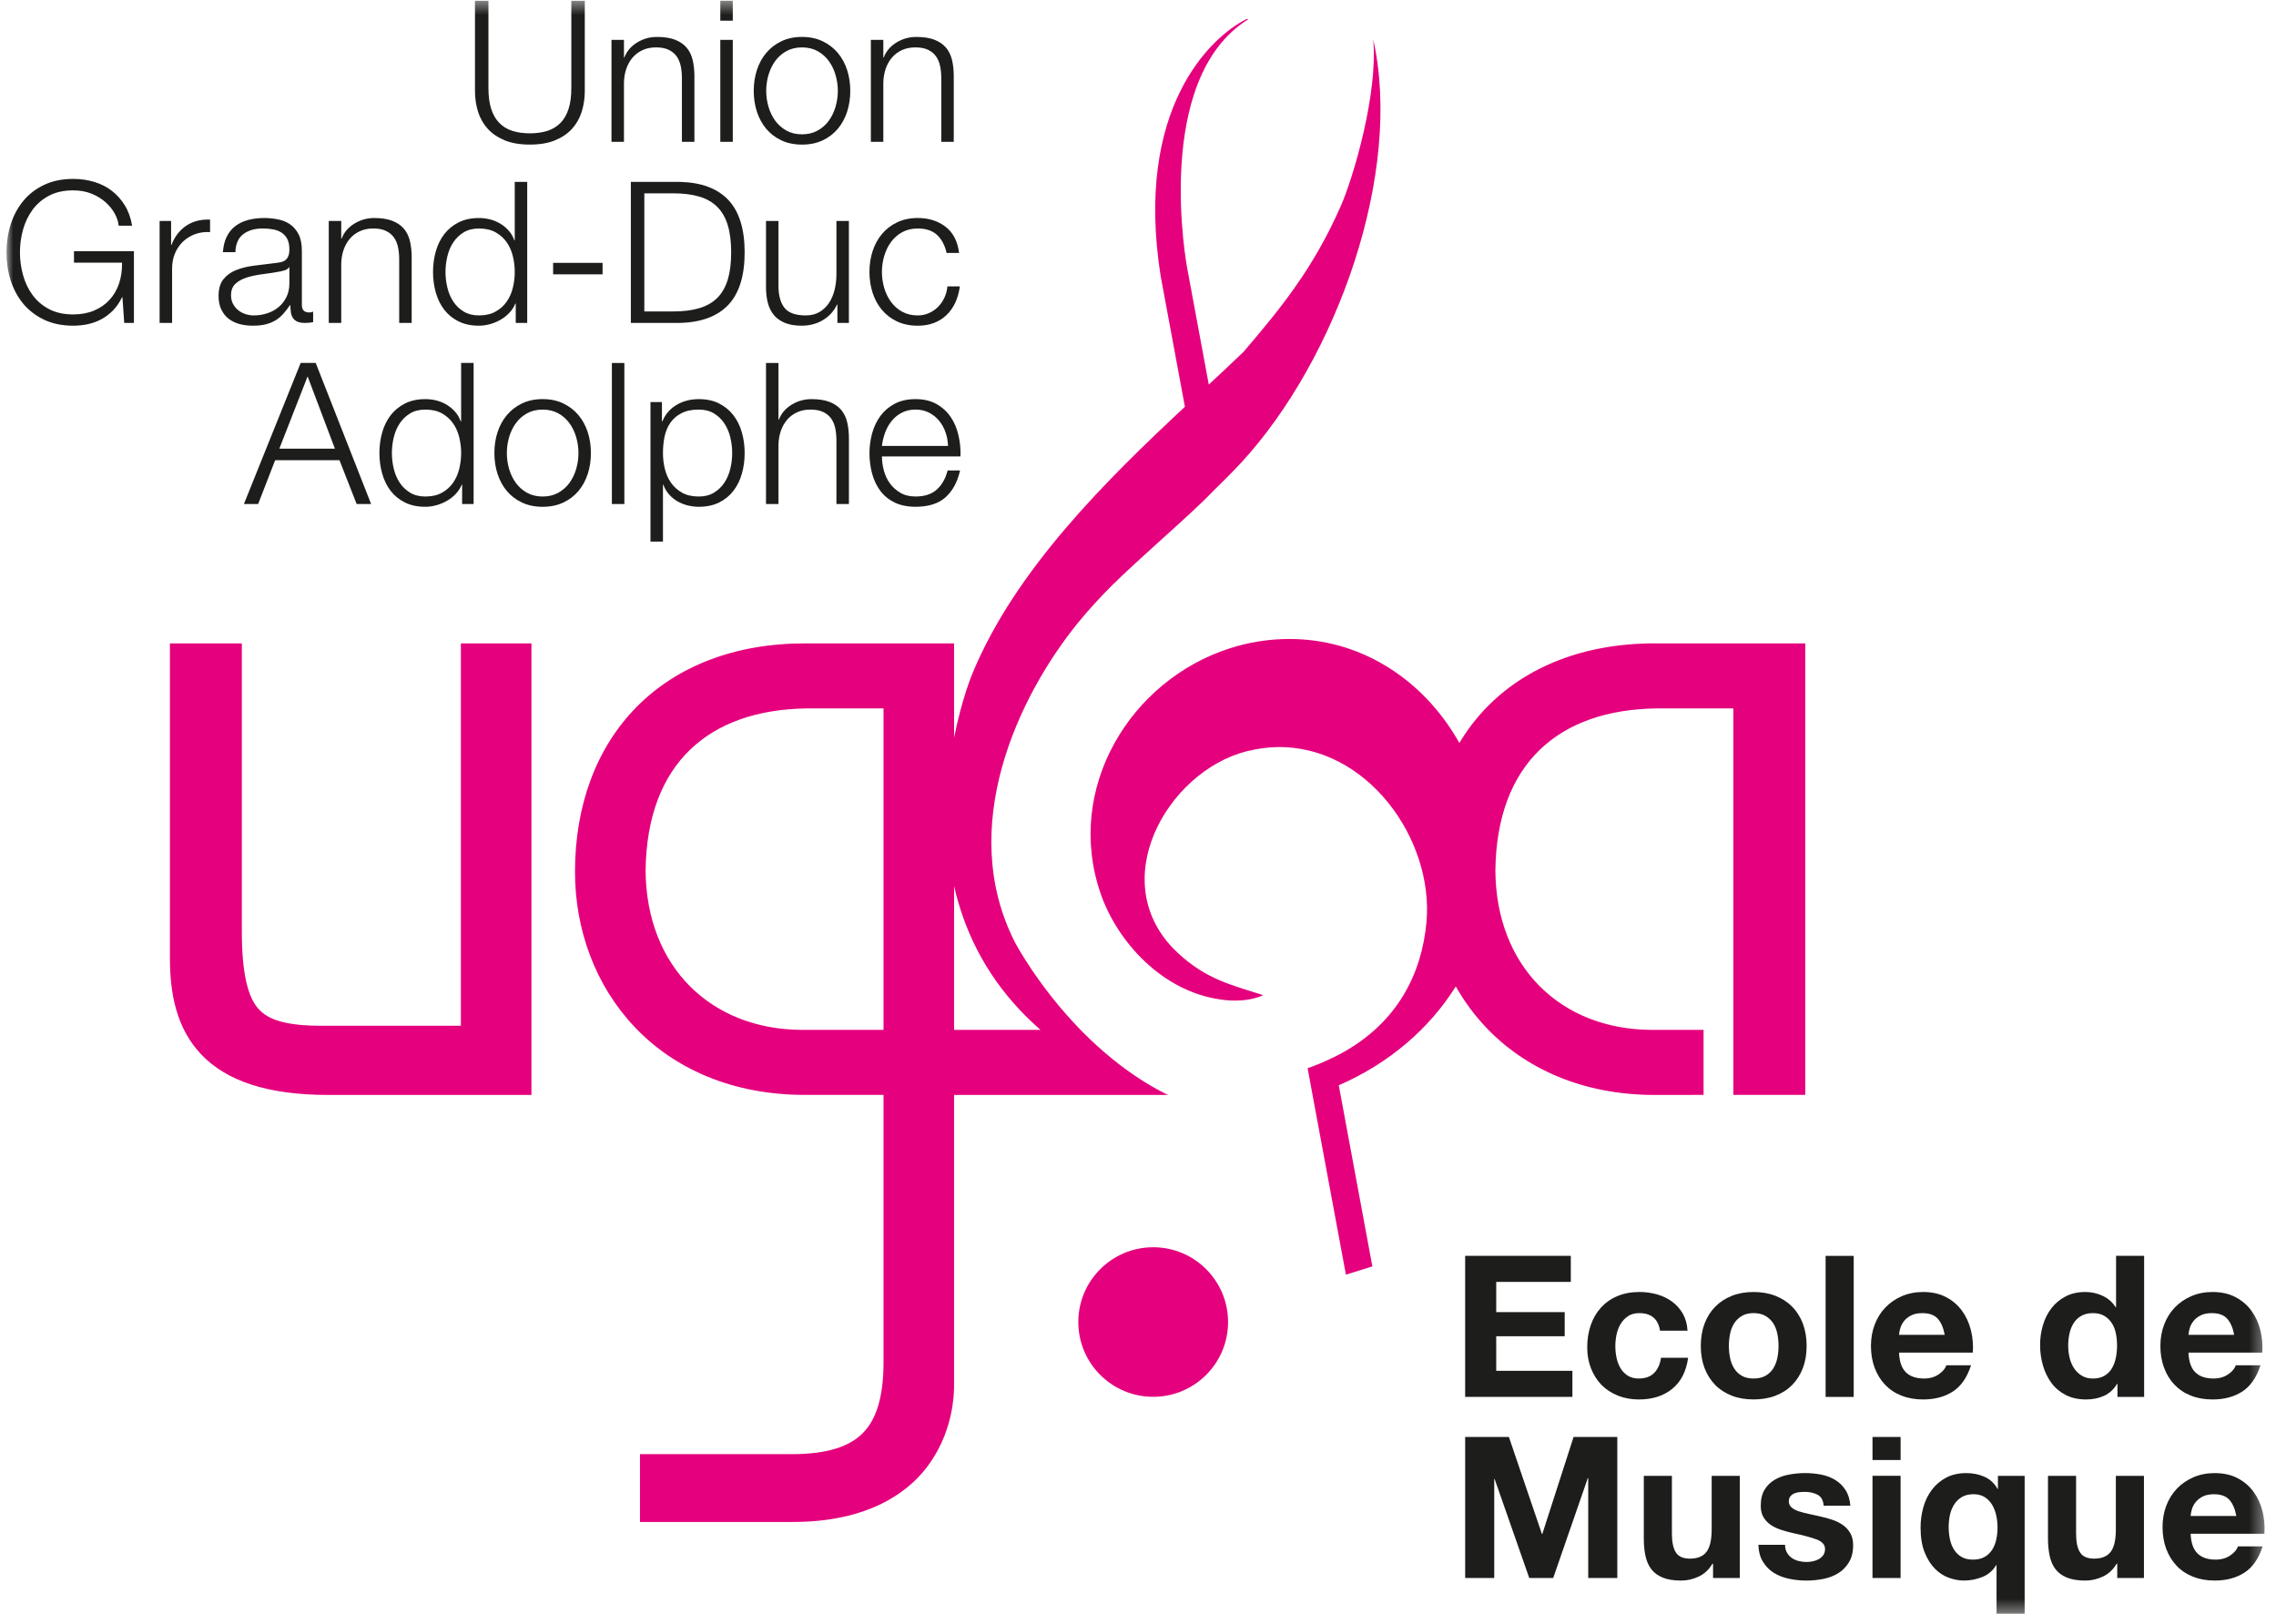 <?xml version="1.0" encoding="UTF-8"?>
<svg xmlns="http://www.w3.org/2000/svg" xmlns:xlink="http://www.w3.org/1999/xlink" width="171" height="122" viewBox="0 0 171 122">
  <title>{{ 'ugda_musicschool'|t }}</title>
  <defs>
    <polygon id="brand__ugda__musicschool" points="0 122.632 169.655 122.632 169.655 1.432 0 1.432"></polygon>
  </defs>
  <g fill="none" fill-rule="evenodd" transform="translate(.488 -1.516)">
    <polygon fill="#1D1D1B" points="117.529 95.878 117.529 97.837 111.926 97.837 111.926 100.108 117.07 100.108 117.07 101.92 111.926 101.92 111.926 104.517 117.649 104.517 117.649 106.476 109.592 106.476 109.592 95.878"></polygon>
    <g transform="translate(0 .14)">
      <path fill="#1D1D1B" d="M122.673 100.043C122.336 100.043 122.052 100.12 121.826 100.273 121.597 100.425 121.412 100.623 121.267 100.866 121.124 101.109 121.023 101.377 120.963 101.667 120.903 101.961 120.875 102.249 120.875 102.537 120.875 102.814 120.903 103.095 120.963 103.384 121.023 103.67 121.119 103.93 121.253 104.161 121.387 104.395 121.568 104.585 121.796 104.733 122.024 104.881 122.301 104.956 122.627 104.956 123.132 104.956 123.523 104.815 123.794 104.534 124.068 104.252 124.238 103.873 124.307 103.398L126.344 103.398C126.205 104.416 125.809 105.194 125.154 105.728 124.5 106.263 123.663 106.53 122.643 106.53 122.068 106.53 121.541 106.433 121.061 106.239 120.579 106.046 120.17 105.777 119.833 105.433 119.496 105.085 119.234 104.67 119.046 104.192 118.857 103.713 118.762 103.186 118.762 102.612 118.762 102.018 118.85 101.465 119.024 100.957 119.197 100.447 119.452 100.007 119.789 99.635 120.126 99.264 120.536 98.973 121.023 98.767 121.508 98.559 122.063 98.454 122.688 98.454 123.142 98.454 123.581 98.514 124.003 98.633 124.423 98.751 124.8 98.932 125.132 99.174 125.466 99.418 125.735 99.719 125.943 100.08 126.15 100.443 126.27 100.869 126.298 101.364L124.234 101.364C124.094 100.482 123.573 100.043 122.673 100.043zM129.495 103.404C129.555 103.698 129.657 103.961 129.8 104.192 129.944 104.423 130.136 104.612 130.372 104.748 130.61 104.887 130.907 104.956 131.264 104.956 131.62 104.956 131.921 104.887 132.163 104.748 132.406 104.612 132.599 104.423 132.744 104.192 132.886 103.961 132.988 103.698 133.048 103.404 133.108 103.113 133.136 102.813 133.136 102.508 133.136 102.2 133.108 101.898 133.048 101.602 132.988 101.304 132.886 101.041 132.744 100.815 132.599 100.587 132.406 100.403 132.163 100.258 131.921 100.114 131.62 100.041 131.264 100.041 130.907 100.041 130.61 100.114 130.372 100.258 130.136 100.403 129.944 100.587 129.8 100.815 129.657 101.041 129.555 101.304 129.495 101.602 129.435 101.898 129.405 102.2 129.405 102.508 129.405 102.813 129.435 103.113 129.495 103.404M127.577 100.835C127.766 100.338 128.034 99.911 128.38 99.56 128.727 99.208 129.144 98.936 129.629 98.743 130.114 98.551 130.66 98.455 131.264 98.455 131.869 98.455 132.415 98.551 132.906 98.743 133.398 98.936 133.815 99.208 134.163 99.56 134.509 99.911 134.777 100.338 134.966 100.835 135.153 101.338 135.247 101.892 135.247 102.508 135.247 103.12 135.153 103.676 134.966 104.17 134.777 104.665 134.509 105.086 134.163 105.439 133.815 105.791 133.398 106.06 132.906 106.248 132.415 106.437 131.869 106.528 131.264 106.528 130.66 106.528 130.114 106.437 129.629 106.248 129.144 106.06 128.727 105.791 128.38 105.439 128.034 105.086 127.766 104.665 127.577 104.17 127.389 103.676 127.296 103.12 127.296 102.508 127.296 101.892 127.389 101.338 127.577 100.835"></path>
      <mask id="logo-ugda-b" fill="#fff">
        <use xlink:href="#brand__ugda__musicschool"></use>
      </mask>
      <polygon fill="#1D1D1B" points="136.674 106.339 138.785 106.339 138.785 95.741 136.674 95.741" mask="url(#logo-ugda-b)"></polygon>
      <path fill="#1D1D1B" d="M145.096 100.458C144.842 100.181 144.458 100.043 143.943 100.043 143.606 100.043 143.326 100.099 143.103 100.214 142.881 100.327 142.703 100.467 142.569 100.636 142.434 100.807 142.341 100.983 142.286 101.172 142.232 101.359 142.199 101.529 142.19 101.675L145.623 101.675C145.524 101.142 145.348 100.736 145.096 100.458M142.711 104.495C143.027 104.805 143.482 104.956 144.077 104.956 144.504 104.956 144.871 104.849 145.178 104.637 145.483 104.425 145.672 104.198 145.741 103.962L147.6 103.962C147.303 104.881 146.846 105.539 146.232 105.935 145.618 106.332 144.874 106.53 144.003 106.53 143.397 106.53 142.852 106.434 142.367 106.24 141.881 106.049 141.472 105.772 141.135 105.415 140.796 105.061 140.537 104.635 140.354 104.142 140.17 103.645 140.08 103.102 140.08 102.508 140.08 101.933 140.173 101.4 140.362 100.903 140.549 100.411 140.817 99.98 141.163 99.62 141.511 99.258 141.924 98.975 142.405 98.768 142.885 98.559 143.418 98.455 144.003 98.455 144.656 98.455 145.226 98.582 145.711 98.834 146.198 99.084 146.596 99.427 146.909 99.849 147.221 100.276 147.446 100.76 147.585 101.304 147.723 101.851 147.774 102.418 147.734 103.011L142.19 103.011C142.219 103.697 142.393 104.189 142.711 104.495M158.48 101.565C158.42 101.271 158.32 101.015 158.175 100.793 158.032 100.57 157.846 100.389 157.617 100.251 157.391 100.114 157.103 100.043 156.756 100.043 156.408 100.043 156.117 100.114 155.879 100.251 155.64 100.389 155.45 100.573 155.306 100.799 155.163 101.027 155.059 101.288 154.995 101.581 154.93 101.87 154.899 102.177 154.899 102.493 154.899 102.79 154.933 103.087 155.003 103.382 155.07 103.68 155.184 103.945 155.336 104.178 155.489 104.409 155.683 104.598 155.917 104.741 156.149 104.885 156.429 104.958 156.756 104.958 157.103 104.958 157.394 104.887 157.625 104.747 157.858 104.61 158.044 104.423 158.183 104.192 158.321 103.958 158.42 103.694 158.48 103.398 158.54 103.101 158.57 102.794 158.57 102.478 158.57 102.161 158.54 101.857 158.48 101.565zM158.57 105.359C158.321 105.774 157.997 106.072 157.595 106.255 157.196 106.439 156.741 106.53 156.235 106.53 155.661 106.53 155.155 106.418 154.719 106.197 154.283 105.973 153.924 105.672 153.642 105.291 153.359 104.909 153.146 104.472 153.003 103.977 152.858 103.483 152.788 102.967 152.788 102.433 152.788 101.919 152.858 101.422 153.003 100.942 153.146 100.461 153.359 100.038 153.642 99.672 153.924 99.306 154.278 99.012 154.705 98.787 155.13 98.567 155.626 98.454 156.191 98.454 156.646 98.454 157.081 98.551 157.492 98.744 157.902 98.938 158.227 99.222 158.464 99.598L158.496 99.598 158.496 95.738 160.605 95.738 160.605 106.337 158.6 106.337 158.6 105.359 158.57 105.359zM166.841 100.458C166.588 100.181 166.204 100.043 165.689 100.043 165.352 100.043 165.072 100.099 164.848 100.214 164.626 100.327 164.448 100.467 164.315 100.636 164.179 100.807 164.086 100.983 164.031 101.172 163.978 101.359 163.945 101.529 163.935 101.675L167.369 101.675C167.27 101.142 167.093 100.736 166.841 100.458M164.456 104.495C164.773 104.805 165.228 104.956 165.823 104.956 166.249 104.956 166.616 104.849 166.923 104.637 167.229 104.425 167.418 104.198 167.487 103.962L169.346 103.962C169.049 104.881 168.592 105.539 167.978 105.935 167.364 106.332 166.619 106.53 165.749 106.53 165.143 106.53 164.598 106.434 164.113 106.24 163.627 106.049 163.217 105.772 162.88 105.415 162.542 105.061 162.282 104.635 162.1 104.142 161.915 103.645 161.826 103.102 161.826 102.508 161.826 101.933 161.919 101.4 162.108 100.903 162.295 100.411 162.562 99.98 162.909 99.62 163.257 99.258 163.669 98.975 164.151 98.768 164.631 98.559 165.163 98.455 165.749 98.455 166.402 98.455 166.972 98.582 167.457 98.834 167.943 99.084 168.342 99.427 168.655 99.849 168.967 100.276 169.192 100.76 169.33 101.304 169.469 101.851 169.519 102.418 169.48 103.011L163.935 103.011C163.965 103.697 164.138 104.189 164.456 104.495" mask="url(#logo-ugda-b)"></path>
      <polygon fill="#1D1D1B" points="112.877 109.346 115.358 116.635 115.39 116.635 117.739 109.346 121.023 109.346 121.023 119.944 118.838 119.944 118.838 112.434 118.809 112.434 116.207 119.944 114.408 119.944 111.807 112.508 111.777 112.508 111.777 119.944 109.592 119.944 109.592 109.346" mask="url(#logo-ugda-b)"></polygon>
      <path fill="#1D1D1B" d="M128.217 119.945L128.217 118.875 128.171 118.875C127.905 119.322 127.557 119.643 127.132 119.841 126.705 120.039 126.269 120.138 125.824 120.138 125.259 120.138 124.796 120.064 124.434 119.913 124.071 119.767 123.788 119.556 123.579 119.284 123.371 119.012 123.225 118.681 123.141 118.289 123.056 117.899 123.014 117.465 123.014 116.99L123.014 112.269 125.125 112.269 125.125 116.605C125.125 117.239 125.224 117.71 125.422 118.022 125.621 118.333 125.972 118.49 126.477 118.49 127.052 118.49 127.469 118.319 127.725 117.978 127.984 117.637 128.113 117.074 128.113 116.294L128.113 112.269 130.224 112.269 130.224 119.945 128.217 119.945zM133.768 118.036C133.863 118.2 133.984 118.333 134.132 118.439 134.281 118.541 134.453 118.618 134.645 118.667 134.839 118.718 135.04 118.742 135.248 118.742 135.396 118.742 135.552 118.723 135.716 118.69 135.879 118.657 136.027 118.6 136.161 118.527 136.297 118.453 136.407 118.354 136.496 118.229 136.585 118.107 136.63 117.95 136.63 117.761 136.63 117.445 136.419 117.209 135.997 117.049 135.577 116.89 134.99 116.734 134.236 116.574 133.93 116.505 133.63 116.425 133.338 116.329 133.046 116.234 132.786 116.112 132.558 115.959 132.329 115.804 132.147 115.612 132.008 115.381 131.868 115.146 131.8 114.862 131.8 114.527 131.8 114.032 131.896 113.624 132.09 113.308 132.282 112.992 132.537 112.744 132.855 112.56 133.172 112.376 133.529 112.246 133.926 112.173 134.321 112.099 134.727 112.062 135.144 112.062 135.56 112.062 135.963 112.103 136.356 112.18 136.747 112.258 137.095 112.392 137.403 112.581 137.71 112.769 137.965 113.021 138.168 113.332 138.371 113.642 138.493 114.035 138.532 114.513L136.526 114.513C136.496 114.106 136.342 113.83 136.065 113.687 135.788 113.544 135.461 113.472 135.084 113.472 134.965 113.472 134.837 113.48 134.699 113.494 134.558 113.508 134.433 113.543 134.318 113.591 134.204 113.64 134.108 113.711 134.03 113.807 133.949 113.9 133.91 114.025 133.91 114.186 133.91 114.373 133.979 114.527 134.118 114.645 134.256 114.764 134.437 114.859 134.661 114.934 134.883 115.008 135.139 115.074 135.426 115.134 135.712 115.194 136.005 115.258 136.303 115.327 136.61 115.396 136.909 115.48 137.203 115.58 137.495 115.678 137.754 115.811 137.983 115.973 138.211 116.137 138.393 116.34 138.532 116.582 138.672 116.824 138.741 117.124 138.741 117.48 138.741 117.986 138.637 118.407 138.436 118.748 138.233 119.091 137.968 119.366 137.641 119.574 137.313 119.78 136.94 119.926 136.518 120.011 136.098 120.096 135.668 120.138 135.232 120.138 134.787 120.138 134.351 120.094 133.926 120.003 133.499 119.913 133.12 119.767 132.787 119.56 132.455 119.352 132.183 119.075 131.97 118.733 131.758 118.395 131.641 117.964 131.621 117.451L133.627 117.451C133.627 117.678 133.675 117.873 133.768 118.036M140.196 119.943L142.307 119.943 142.307 112.268 140.196 112.268 140.196 119.943zM140.197 111.082L142.308 111.082 142.308 109.347 140.197 109.347 140.197 111.082zM146.009 117.012C146.069 117.306 146.171 117.569 146.314 117.8 146.456 118.031 146.645 118.22 146.878 118.356 147.111 118.495 147.401 118.564 147.749 118.564 148.093 118.564 148.385 118.496 148.618 118.364 148.851 118.229 149.039 118.051 149.183 117.83 149.326 117.606 149.43 117.35 149.494 117.058 149.559 116.767 149.59 116.46 149.59 116.144 149.59 115.849 149.559 115.55 149.494 115.253 149.43 114.956 149.328 114.688 149.189 114.453 149.05 114.215 148.865 114.023 148.633 113.872 148.399 113.725 148.12 113.649 147.793 113.649 147.445 113.649 147.153 113.72 146.916 113.857 146.678 113.997 146.484 114.182 146.336 114.416 146.187 114.648 146.08 114.91 146.015 115.203 145.952 115.493 145.919 115.8 145.919 116.116 145.919 116.421 145.949 116.721 146.009 117.012zM149.516 122.631L149.516 118.979 149.487 118.979C149.239 119.396 148.893 119.691 148.446 119.87 148 120.05 147.539 120.136 147.064 120.136 146.708 120.136 146.338 120.07 145.955 119.936 145.574 119.803 145.225 119.581 144.909 119.27 144.592 118.957 144.329 118.548 144.121 118.037 143.912 117.528 143.808 116.902 143.808 116.158 143.808 115.635 143.877 115.125 144.016 114.63 144.154 114.135 144.369 113.699 144.657 113.316 144.943 112.935 145.302 112.63 145.733 112.402 146.165 112.176 146.673 112.063 147.257 112.063 147.733 112.063 148.181 112.152 148.602 112.336 149.024 112.52 149.353 112.824 149.59 113.25L149.62 113.25 149.62 112.269 151.628 112.269 151.628 122.631 149.516 122.631zM158.584 119.945L158.584 118.875 158.538 118.875C158.272 119.322 157.924 119.643 157.499 119.841 157.073 120.039 156.637 120.138 156.191 120.138 155.626 120.138 155.163 120.064 154.801 119.913 154.439 119.767 154.156 119.556 153.946 119.284 153.738 119.012 153.592 118.681 153.509 118.289 153.424 117.899 153.381 117.465 153.381 116.99L153.381 112.269 155.492 112.269 155.492 116.605C155.492 117.239 155.591 117.71 155.79 118.022 155.988 118.333 156.339 118.49 156.844 118.49 157.419 118.49 157.836 118.319 158.093 117.978 158.351 117.637 158.48 117.074 158.48 116.294L158.48 112.269 160.591 112.269 160.591 119.945 158.584 119.945zM167.004 114.066C166.75 113.789 166.366 113.651 165.851 113.651 165.514 113.651 165.234 113.707 165.011 113.82 164.789 113.935 164.611 114.075 164.477 114.243 164.341 114.413 164.249 114.591 164.193 114.779 164.14 114.967 164.107 115.136 164.097 115.283L167.531 115.283C167.432 114.75 167.255 114.342 167.004 114.066M164.619 118.103C164.935 118.413 165.39 118.564 165.985 118.564 166.412 118.564 166.778 118.457 167.085 118.245 167.391 118.032 167.58 117.806 167.649 117.57L169.508 117.57C169.211 118.488 168.754 119.147 168.14 119.543 167.526 119.939 166.782 120.137 165.911 120.137 165.305 120.137 164.76 120.04 164.275 119.848 163.789 119.656 163.38 119.38 163.043 119.023 162.704 118.667 162.444 118.243 162.262 117.748 162.078 117.252 161.988 116.71 161.988 116.114 161.988 115.54 162.081 115.007 162.27 114.511 162.457 114.017 162.725 113.589 163.071 113.226 163.419 112.866 163.831 112.583 164.313 112.374 164.793 112.166 165.325 112.063 165.911 112.063 166.564 112.063 167.134 112.19 167.619 112.44 168.106 112.692 168.504 113.033 168.817 113.457 169.129 113.883 169.354 114.368 169.493 114.911 169.631 115.457 169.681 116.026 169.642 116.619L164.097 116.619C164.127 117.304 164.301 117.796 164.619 118.103" mask="url(#logo-ugda-b)"></path>
      <path fill="#E5007D" d="M123.853,49.719 L123.853,49.718 C118.561,49.713 114.206,51.449 111.217,54.517 C110.428,55.326 109.743,56.226 109.156,57.201 C106.736,52.887 102.616,49.958 97.882,49.468 C96.522,49.326 95.192,49.381 93.915,49.598 C93.229,49.714 92.556,49.883 91.905,50.092 C84.454,52.477 79.463,60.608 82.213,68.546 C83.427,72.051 86.763,75.862 91.229,76.478 C91.229,76.478 93.004,76.805 94.424,76.151 C92.02,75.387 90.124,74.95 88.012,72.985 C82.398,67.766 87.168,59.363 93.161,57.829 C93.218,57.81 93.274,57.803 93.331,57.791 C94.028,57.623 94.715,57.531 95.382,57.514 C102.186,57.329 107.264,64.421 106.683,70.691 C106.336,74.418 104.608,78.182 100.244,80.548 C100.064,80.647 99.885,80.731 99.705,80.82 C99.061,81.14 98.41,81.415 97.755,81.641 L98.129,83.663 L100.633,97.152 L102.621,96.533 L100.096,82.922 C103.89,81.278 106.928,78.638 108.888,75.495 C109.508,76.59 110.253,77.612 111.127,78.538 C114.06,81.654 118.406,83.649 123.822,83.649 L123.853,83.649 L127.504,83.644 L127.504,78.759 L123.548,78.759 C116.746,78.706 111.914,74.006 111.862,66.785 C111.961,58.723 116.638,54.712 123.954,54.606 L129.743,54.606 L129.743,83.644 L135.144,83.644 L135.144,49.719 L123.853,49.719 Z M71.195,78.759 L71.195,67.96 C71.925,71.153 73.43,74.422 76.201,77.335 C76.651,77.808 77.147,78.286 77.689,78.759 L71.195,78.759 Z M65.894,78.759 L59.701,78.759 C52.898,78.706 48.067,74.003 48.017,66.785 C48.114,58.723 52.793,54.714 60.106,54.606 L65.894,54.606 L65.894,78.759 Z M87.316,83.677 C87.294,83.666 87.276,83.655 87.254,83.646 C85.721,82.891 84.331,81.955 83.089,80.946 C82.294,80.303 81.558,79.629 80.889,78.954 C80.822,78.89 80.76,78.824 80.696,78.759 C77.484,75.462 75.773,72.191 75.773,72.191 C71.357,63.539 76.014,53.7 80.496,48.181 C81.3,47.191 82.166,46.26 83.062,45.358 C85.26,43.207 87.623,41.218 89.86,39.075 C90.145,38.803 90.419,38.516 90.699,38.236 C91.015,37.931 91.327,37.621 91.636,37.307 C92.004,36.936 92.374,36.565 92.73,36.179 C99.99,28.321 104.934,14.294 102.681,4.328 C103.065,8.339 101.206,14.689 100.239,16.879 C98.177,21.556 95.748,24.529 92.942,27.812 C92.131,28.592 91.253,29.414 90.33,30.271 L89.576,26.205 L88.704,21.501 C88.704,21.501 86.029,7.298 93.315,2.816 L93.15,2.816 C90.447,4.174 84.728,9.545 86.714,22.118 L87.783,27.88 L88.536,31.941 C82.712,37.38 75.779,44.171 72.55,52.035 C72.55,52.035 71.766,53.915 71.195,56.8 L71.195,49.719 L60.005,49.719 C54.71,49.713 50.337,51.447 47.322,54.514 C44.306,57.579 42.71,61.913 42.713,66.886 C42.713,71.23 44.238,75.425 47.193,78.542 C50.142,81.663 54.528,83.655 60.005,83.644 L65.894,83.644 L65.894,103.743 C65.891,106.482 65.294,108.125 64.293,109.1 C63.298,110.081 61.634,110.64 58.988,110.64 L47.595,110.64 L47.595,115.734 L59.098,115.734 C64.657,115.734 67.898,113.565 69.501,111.126 C71.121,108.691 71.192,106.189 71.195,105.468 L71.195,83.646 L87.183,83.646 C87.229,83.655 87.27,83.666 87.316,83.677 Z M86.154,95.093 C83.046,95.093 80.527,97.61 80.527,100.712 C80.527,103.815 83.046,106.331 86.154,106.331 C89.261,106.331 91.779,103.815 91.779,100.712 C91.779,97.61 89.261,95.093 86.154,95.093 Z M34.139,78.451 L23.675,78.451 C21.016,78.453 19.651,78.009 18.925,77.17 C18.154,76.336 17.667,74.521 17.682,71.254 L17.682,49.719 L12.279,49.719 L12.279,73.384 C12.279,76.003 12.754,78.63 14.638,80.614 C16.534,82.592 19.593,83.65 24.183,83.649 L39.441,83.649 L39.441,49.719 L34.139,49.719 L34.139,78.451 Z" mask="url(#logo-ugda-b)"></path>
      <path fill="#1D1D1B" d="M36.209 1.434L36.209 7.995C36.209 8.608 36.278 9.131 36.417 9.561 36.557 9.991 36.758 10.344 37.028 10.615 37.294 10.887 37.621 11.086 38.007 11.21 38.394 11.332 38.83 11.394 39.315 11.394 39.811 11.394 40.252 11.332 40.637 11.21 41.025 11.086 41.352 10.887 41.62 10.615 41.887 10.344 42.09 9.991 42.229 9.561 42.368 9.131 42.437 8.608 42.437 7.995L42.437 1.434 43.448 1.434 43.448 8.218C43.448 8.762 43.37 9.279 43.218 9.77 43.063 10.259 42.821 10.688 42.489 11.053 42.157 11.419 41.732 11.708 41.21 11.922 40.691 12.134 40.06 12.24 39.315 12.24 38.583 12.24 37.955 12.134 37.437 11.922 36.916 11.708 36.489 11.419 36.157 11.053 35.825 10.688 35.582 10.259 35.428 9.77 35.274 9.279 35.198 8.762 35.198 8.218L35.198 1.434 36.209 1.434zM46.391 4.372L46.391 5.695 46.421 5.695C46.599 5.229 46.917 4.855 47.372 4.574 47.828 4.291 48.327 4.151 48.874 4.151 49.409 4.151 49.858 4.22 50.22 4.357 50.58 4.497 50.87 4.692 51.089 4.943 51.306 5.196 51.46 5.506 51.55 5.872 51.638 6.239 51.684 6.649 51.684 7.105L51.684 12.032 50.745 12.032 50.745 7.253C50.745 6.926 50.716 6.622 50.657 6.339 50.597 6.058 50.494 5.813 50.346 5.603 50.196 5.398 49.996 5.234 49.744 5.115 49.491 4.995 49.176 4.937 48.798 4.937 48.423 4.937 48.088 5.004 47.797 5.138 47.504 5.272 47.255 5.454 47.054 5.687 46.851 5.919 46.69 6.196 46.577 6.518 46.463 6.839 46.402 7.188 46.391 7.564L46.391 12.032 45.454 12.032 45.454 4.372 46.391 4.372zM53.63 12.032L54.567 12.032 54.567 4.372 53.63 4.372 53.63 12.032zM53.63 2.932L54.567 2.932 54.567 1.432 53.63 1.432 53.63 2.932zM58.595 5.219C58.258 5.406 57.978 5.655 57.754 5.961 57.532 6.268 57.364 6.617 57.249 7.008 57.136 7.4 57.079 7.798 57.079 8.203 57.079 8.609 57.136 9.007 57.249 9.398 57.364 9.788 57.532 10.136 57.754 10.445 57.978 10.75 58.258 10.999 58.595 11.186 58.932 11.374 59.324 11.469 59.769 11.469 60.215 11.469 60.605 11.374 60.944 11.186 61.281 10.999 61.559 10.75 61.783 10.445 62.006 10.136 62.175 9.788 62.288 9.398 62.402 9.007 62.46 8.609 62.46 8.203 62.46 7.798 62.402 7.4 62.288 7.008 62.175 6.617 62.006 6.268 61.783 5.961 61.559 5.655 61.281 5.406 60.944 5.219 60.605 5.032 60.215 4.938 59.769 4.938 59.324 4.938 58.932 5.032 58.595 5.219M61.323 4.477C61.772 4.694 62.153 4.987 62.46 5.353 62.765 5.719 63 6.147 63.159 6.637 63.316 7.128 63.395 7.647 63.395 8.203 63.395 8.757 63.316 9.279 63.159 9.769 63 10.258 62.765 10.687 62.46 11.052 62.153 11.42 61.772 11.708 61.323 11.922 60.871 12.134 60.353 12.241 59.769 12.241 59.184 12.241 58.666 12.134 58.215 11.922 57.765 11.708 57.386 11.42 57.079 11.052 56.772 10.687 56.539 10.258 56.38 9.769 56.221 9.279 56.142 8.757 56.142 8.203 56.142 7.647 56.221 7.128 56.38 6.637 56.539 6.147 56.772 5.719 57.079 5.353 57.386 4.987 57.765 4.694 58.215 4.477 58.666 4.26 59.184 4.15 59.769 4.15 60.353 4.15 60.871 4.26 61.323 4.477M65.878 4.372L65.878 5.695 65.907 5.695C66.085 5.229 66.403 4.855 66.858 4.574 67.315 4.291 67.814 4.151 68.36 4.151 68.895 4.151 69.344 4.22 69.706 4.357 70.067 4.497 70.356 4.692 70.575 4.943 70.793 5.196 70.947 5.506 71.037 5.872 71.125 6.239 71.17 6.649 71.17 7.105L71.17 12.032 70.232 12.032 70.232 7.253C70.232 6.926 70.202 6.622 70.144 6.339 70.084 6.058 69.98 5.813 69.832 5.603 69.683 5.398 69.483 5.234 69.231 5.115 68.977 4.995 68.662 4.937 68.285 4.937 67.91 4.937 67.575 5.004 67.283 5.138 66.991 5.272 66.742 5.454 66.54 5.687 66.337 5.919 66.177 6.196 66.063 6.518 65.95 6.839 65.889 7.188 65.878 7.564L65.878 12.032 64.941 12.032 64.941 4.372 65.878 4.372zM8.845 25.64L8.711 23.708 8.681 23.708C8.503 24.087 8.281 24.411 8.02 24.683 7.757 24.953 7.467 25.178 7.151 25.351 6.833 25.524 6.493 25.65 6.132 25.73 5.77 25.808 5.395 25.848 5.008 25.848 4.177 25.848 3.446 25.697 2.817 25.395 2.187 25.093 1.664 24.691 1.249 24.186.833 23.68.52 23.096.312 22.433.104 21.771 0 21.073 0 20.34 0 19.608.104 18.911.312 18.248.52 17.586.833 16.999 1.249 16.488 1.664 15.977 2.187 15.573 2.817 15.272 3.446 14.97 4.177 14.819 5.008 14.819 5.564 14.819 6.09 14.893 6.586 15.042 7.08 15.19 7.521 15.411 7.908 15.709 8.295 16.006 8.621 16.371 8.89 16.808 9.156 17.243 9.341 17.754 9.438 18.336L8.428 18.336C8.399 18.029 8.297 17.721 8.124 17.41 7.95 17.097 7.718 16.812 7.425 16.556 7.132 16.298 6.784 16.088 6.378 15.924 5.97 15.761 5.515 15.68 5.008 15.68 4.306 15.68 3.701 15.812 3.196 16.081 2.691 16.347 2.277 16.699 1.956 17.142 1.633 17.583 1.395 18.08 1.242 18.635 1.088 19.188 1.011 19.757 1.011 20.34 1.011 20.914 1.088 21.48 1.242 22.04 1.395 22.6 1.633 23.1 1.956 23.54 2.277 23.98 2.691 24.334 3.196 24.601 3.701 24.868 4.306 25.002 5.008 25.002 5.594 25.002 6.116 24.906 6.578 24.713 7.039 24.519 7.428 24.25 7.744 23.903 8.061 23.557 8.3 23.147 8.459 22.672 8.616 22.196 8.69 21.677 8.681 21.112L5.07 21.112 5.07 20.252 9.574 20.252 9.574 25.64 8.845 25.64zM12.367 17.98L12.367 19.777 12.397 19.777C12.634 19.153 13.004 18.672 13.504 18.337 14.004 18.001 14.602 17.847 15.295 17.877L15.295 18.812C14.868 18.792 14.483 18.848 14.136 18.982 13.788 19.115 13.489 19.307 13.236 19.554 12.984 19.801 12.789 20.096 12.649 20.436 12.51 20.779 12.442 21.153 12.442 21.555L12.442 25.64 11.504 25.64 11.504 17.98 12.367 17.98zM21.225 21.455C21.166 21.562 21.052 21.642 20.884 21.691 20.715 21.743 20.566 21.776 20.437 21.796 20.04 21.865 19.632 21.928 19.21 21.982 18.79 22.037 18.406 22.118 18.058 22.225 17.712 22.335 17.428 22.489 17.205 22.695 16.983 22.897 16.871 23.187 16.871 23.563 16.871 23.799 16.917 24.011 17.011 24.192 17.105 24.376 17.231 24.535 17.389 24.668 17.548 24.802 17.732 24.903 17.94 24.972 18.149 25.039 18.362 25.077 18.579 25.077 18.936 25.077 19.278 25.022 19.605 24.912 19.931 24.805 20.216 24.645 20.46 24.437 20.703 24.231 20.896 23.977 21.04 23.681 21.183 23.384 21.254 23.049 21.254 22.67L21.254 21.455 21.225 21.455zM16.542 19.169C16.701 18.842 16.917 18.575 17.189 18.366 17.461 18.158 17.782 18.007 18.149 17.905 18.516 17.809 18.922 17.757 19.368 17.757 19.703 17.757 20.04 17.79 20.378 17.855 20.715 17.919 21.018 18.04 21.285 18.216 21.553 18.397 21.77 18.647 21.94 18.969 22.107 19.29 22.192 19.708 22.192 20.224L22.192 24.29C22.192 24.665 22.375 24.854 22.741 24.854 22.85 24.854 22.949 24.832 23.039 24.794L23.039 25.582C22.929 25.601 22.833 25.615 22.749 25.624 22.664 25.634 22.559 25.64 22.428 25.64 22.192 25.64 22 25.609 21.858 25.544 21.713 25.48 21.602 25.389 21.523 25.271 21.443 25.151 21.391 25.01 21.367 24.846 21.342 24.684 21.329 24.502 21.329 24.304L21.299 24.304C21.131 24.552 20.959 24.771 20.788 24.964 20.613 25.157 20.421 25.319 20.207 25.448 19.994 25.577 19.752 25.675 19.48 25.745 19.206 25.813 18.883 25.848 18.505 25.848 18.149 25.848 17.814 25.807 17.502 25.722 17.189 25.637 16.917 25.503 16.684 25.322 16.452 25.139 16.268 24.904 16.136 24.624 16 24.341 15.933 24.008 15.933 23.621 15.933 23.087 16.052 22.669 16.29 22.368 16.528 22.066 16.843 21.834 17.235 21.677 17.627 21.519 18.067 21.408 18.557 21.343 19.048 21.279 19.546 21.217 20.051 21.158 20.249 21.137 20.423 21.112 20.571 21.084 20.72 21.054 20.844 21.002 20.944 20.928 21.043 20.853 21.118 20.752 21.172 20.623 21.229 20.496 21.254 20.324 21.254 20.117 21.254 19.801 21.203 19.542 21.098 19.337 20.994 19.136 20.851 18.976 20.668 18.856 20.484 18.737 20.271 18.656 20.029 18.611 19.787 18.567 19.525 18.543 19.248 18.543 18.653 18.543 18.168 18.685 17.792 18.969 17.416 19.251 17.217 19.703 17.197 20.324L16.26 20.324C16.29 19.881 16.384 19.494 16.542 19.169zM25.15 17.98L25.15 19.303 25.18 19.303C25.357 18.837 25.675 18.463 26.13 18.182 26.587 17.899 27.086 17.757 27.632 17.757 28.168 17.757 28.616 17.828 28.978 17.965 29.339 18.105 29.629 18.299 29.847 18.551 30.065 18.803 30.219 19.114 30.309 19.48 30.397 19.847 30.442 20.257 30.442 20.713L30.442 25.64 29.504 25.64 29.504 20.861C29.504 20.534 29.474 20.23 29.416 19.947 29.356 19.666 29.252 19.42 29.104 19.211 28.955 19.005 28.755 18.842 28.503 18.722 28.249 18.603 27.935 18.543 27.557 18.543 27.182 18.543 26.847 18.612 26.555 18.746 26.263 18.88 26.014 19.06 25.812 19.295 25.609 19.526 25.449 19.804 25.335 20.126 25.222 20.447 25.161 20.796 25.15 21.172L25.15 25.64 24.213 25.64 24.213 17.98 25.15 17.98zM33.125 22.99C33.218 23.382 33.367 23.729 33.57 24.037 33.773 24.344 34.033 24.595 34.351 24.787 34.668 24.979 35.05 25.076 35.496 25.076 35.992 25.076 36.41 24.979 36.75 24.787 37.094 24.595 37.371 24.344 37.583 24.037 37.797 23.729 37.95 23.382 38.045 22.99 38.139 22.599 38.186 22.206 38.186 21.811 38.186 21.415 38.139 21.022 38.045 20.63 37.95 20.239 37.797 19.89 37.583 19.583 37.371 19.277 37.094 19.027 36.75 18.833 36.41 18.641 35.992 18.546 35.496 18.546 35.05 18.546 34.668 18.641 34.351 18.833 34.033 19.027 33.773 19.277 33.57 19.583 33.367 19.89 33.218 20.239 33.125 20.63 33.03 21.022 32.983 21.415 32.983 21.811 32.983 22.206 33.03 22.599 33.125 22.99zM38.26 25.642L38.26 24.185 38.23 24.185C38.131 24.433 37.985 24.66 37.793 24.867 37.599 25.076 37.377 25.253 37.131 25.394 36.883 25.539 36.618 25.65 36.336 25.729 36.053 25.809 35.773 25.848 35.496 25.848 34.91 25.848 34.403 25.741 33.972 25.528 33.54 25.315 33.182 25.025 32.893 24.654 32.607 24.282 32.394 23.852 32.256 23.361 32.116 22.871 32.046 22.355 32.046 21.811 32.046 21.267 32.116 20.748 32.256 20.259 32.394 19.769 32.607 19.339 32.893 18.967 33.182 18.596 33.54 18.302 33.972 18.085 34.403 17.866 34.91 17.758 35.496 17.758 35.782 17.758 36.062 17.792 36.336 17.862 36.607 17.931 36.862 18.038 37.102 18.181 37.338 18.325 37.55 18.501 37.733 18.707 37.917 18.915 38.057 19.157 38.156 19.435L38.186 19.435 38.186 15.041 39.123 15.041 39.123 25.642 38.26 25.642z" mask="url(#logo-ugda-b)"></path>
      <polygon fill="#1D1D1B" points="41.069 21.989 44.784 21.989 44.784 21.127 41.069 21.127" mask="url(#logo-ugda-b)"></polygon>
      <path fill="#1D1D1B" d="M50.077 24.779C50.839 24.779 51.495 24.697 52.045 24.534 52.596 24.372 53.049 24.111 53.406 23.757 53.762 23.398 54.025 22.939 54.194 22.375 54.362 21.811 54.446 21.133 54.446 20.34 54.446 19.55 54.362 18.87 54.194 18.306 54.025 17.742 53.762 17.283 53.406 16.926 53.049 16.57 52.596 16.309 52.045 16.147 51.495 15.984 50.839 15.902 50.077 15.902L47.922 15.902 47.922 24.779 50.077 24.779zM50.582 15.042C52.197 15.081 53.414 15.533 54.231 16.399 55.048 17.265 55.458 18.58 55.458 20.34 55.458 22.103 55.048 23.416 54.231 24.284 53.414 25.148 52.197 25.6 50.582 25.64L46.909 25.64 46.909 15.042 50.582 15.042zM62.428 25.64L62.428 24.26 62.4 24.26C62.151 24.776 61.792 25.167 61.322 25.439 60.851 25.713 60.328 25.848 59.754 25.848 59.267 25.848 58.853 25.782 58.511 25.647 58.17 25.513 57.893 25.324 57.679 25.076 57.466 24.829 57.31 24.527 57.211 24.169 57.112 23.815 57.063 23.408 57.063 22.953L57.063 17.98 58 17.98 58 22.967C58.019 23.661 58.179 24.186 58.482 24.541 58.784 24.898 59.308 25.076 60.051 25.076 60.457 25.076 60.802 24.989 61.09 24.816 61.378 24.643 61.616 24.412 61.805 24.126 61.992 23.838 62.131 23.51 62.22 23.139 62.309 22.768 62.354 22.389 62.354 22.004L62.354 17.98 63.291 17.98 63.291 25.64 62.428 25.64zM69.92 19.034C69.572 18.707 69.087 18.545 68.464 18.545 68.018 18.545 67.625 18.639 67.289 18.826 66.951 19.015 66.671 19.263 66.449 19.57 66.227 19.875 66.057 20.225 65.943 20.617 65.83 21.007 65.773 21.406 65.773 21.812 65.773 22.216 65.83 22.613 65.943 23.005 66.057 23.396 66.227 23.745 66.449 24.05 66.671 24.359 66.951 24.607 67.289 24.794 67.625 24.981 68.018 25.077 68.464 25.077 68.75 25.077 69.023 25.024 69.279 24.912 69.537 24.805 69.766 24.653 69.964 24.459 70.162 24.266 70.326 24.038 70.454 23.771 70.584 23.503 70.663 23.211 70.693 22.893L71.628 22.893C71.501 23.824 71.157 24.55 70.603 25.069 70.049 25.59 69.334 25.849 68.464 25.849 67.878 25.849 67.36 25.742 66.91 25.53 66.458 25.316 66.08 25.027 65.773 24.659 65.465 24.296 65.232 23.865 65.074 23.378 64.915 22.885 64.835 22.363 64.835 21.812 64.835 21.255 64.915 20.733 65.074 20.244 65.232 19.754 65.465 19.328 65.773 18.96 66.08 18.595 66.458 18.301 66.91 18.084 67.36 17.867 67.878 17.757 68.464 17.757 69.286 17.757 69.981 17.974 70.551 18.411 71.121 18.848 71.46 19.505 71.57 20.384L70.633 20.384C70.504 19.81 70.266 19.361 69.92 19.034M24.675 35.09L22.623 29.658 20.498 35.09 24.675 35.09zM23.232 28.647L27.395 39.249 26.309 39.249 25.016 35.953 20.185 35.953 18.906 39.249 17.837 39.249 22.102 28.647 23.232 28.647zM29.097 36.598C29.19 36.989 29.339 37.337 29.542 37.645 29.745 37.95 30.005 38.202 30.323 38.395 30.64 38.587 31.022 38.683 31.468 38.683 31.964 38.683 32.382 38.587 32.722 38.395 33.066 38.202 33.343 37.95 33.555 37.645 33.769 37.337 33.922 36.989 34.017 36.598 34.111 36.207 34.158 35.813 34.158 35.419 34.158 35.023 34.111 34.63 34.017 34.238 33.922 33.847 33.769 33.496 33.555 33.191 33.343 32.884 33.066 32.634 32.722 32.44 32.382 32.248 31.964 32.153 31.468 32.153 31.022 32.153 30.64 32.248 30.323 32.44 30.005 32.634 29.745 32.884 29.542 33.191 29.339 33.496 29.19 33.847 29.097 34.238 29.002 34.63 28.955 35.023 28.955 35.419 28.955 35.813 29.002 36.207 29.097 36.598zM34.232 39.249L34.232 37.793 34.202 37.793C34.103 38.041 33.957 38.268 33.765 38.475 33.571 38.683 33.349 38.859 33.103 39 32.855 39.145 32.59 39.257 32.308 39.335 32.025 39.417 31.745 39.455 31.468 39.455 30.882 39.455 30.375 39.349 29.944 39.136 29.512 38.923 29.154 38.632 28.865 38.261 28.579 37.889 28.366 37.46 28.228 36.967 28.088 36.479 28.018 35.963 28.018 35.419 28.018 34.873 28.088 34.354 28.228 33.867 28.366 33.375 28.579 32.947 28.865 32.573 29.154 32.202 29.512 31.91 29.944 31.693 30.375 31.473 30.882 31.366 31.468 31.366 31.754 31.366 32.035 31.399 32.308 31.468 32.579 31.537 32.834 31.646 33.074 31.787 33.31 31.932 33.522 32.108 33.705 32.314 33.889 32.521 34.029 32.765 34.128 33.042L34.158 33.042 34.158 28.647 35.095 28.647 35.095 39.249 34.232 39.249zM39.108 32.434C38.772 32.621 38.491 32.868 38.268 33.176 38.046 33.483 37.877 33.832 37.762 34.223 37.649 34.615 37.592 35.013 37.592 35.417 37.592 35.824 37.649 36.222 37.762 36.613 37.877 37.003 38.046 37.352 38.268 37.66 38.491 37.965 38.772 38.214 39.108 38.402 39.445 38.589 39.837 38.684 40.283 38.684 40.728 38.684 41.119 38.589 41.457 38.402 41.794 38.214 42.073 37.965 42.296 37.66 42.52 37.352 42.688 37.003 42.802 36.613 42.915 36.222 42.973 35.824 42.973 35.417 42.973 35.013 42.915 34.615 42.802 34.223 42.688 33.832 42.52 33.483 42.296 33.176 42.073 32.868 41.794 32.621 41.457 32.434 41.119 32.247 40.728 32.153 40.283 32.153 39.837 32.153 39.445 32.247 39.108 32.434M41.837 31.692C42.285 31.909 42.666 32.201 42.973 32.568 43.279 32.933 43.513 33.362 43.672 33.851 43.83 34.343 43.908 34.863 43.908 35.417 43.908 35.973 43.83 36.494 43.672 36.984 43.513 37.473 43.279 37.902 42.973 38.269 42.666 38.633 42.285 38.924 41.837 39.136 41.385 39.347 40.867 39.456 40.283 39.456 39.697 39.456 39.179 39.347 38.729 39.136 38.279 38.924 37.899 38.633 37.592 38.269 37.285 37.902 37.052 37.473 36.893 36.984 36.734 36.494 36.656 35.973 36.656 35.417 36.656 34.863 36.734 34.343 36.893 33.851 37.052 33.362 37.285 32.933 37.592 32.568 37.899 32.201 38.279 31.909 38.729 31.692 39.179 31.475 39.697 31.364 40.283 31.364 40.867 31.364 41.385 31.475 41.837 31.692" mask="url(#logo-ugda-b)"></path>
      <polygon fill="#1D1D1B" points="45.484 39.248 46.421 39.248 46.421 28.65 45.484 28.65" mask="url(#logo-ugda-b)"></polygon>
      <path fill="#1D1D1B" d="M54.381 34.237C54.288 33.845 54.138 33.498 53.935 33.191 53.732 32.884 53.472 32.633 53.154 32.441 52.836 32.248 52.457 32.152 52.012 32.152 51.495 32.152 51.064 32.24 50.717 32.421 50.37 32.597 50.092 32.834 49.885 33.133 49.677 33.427 49.53 33.774 49.445 34.169 49.362 34.565 49.321 34.983 49.321 35.416 49.321 35.813 49.367 36.208 49.461 36.596 49.556 36.988 49.708 37.338 49.922 37.644 50.135 37.95 50.412 38.2 50.755 38.395 51.095 38.587 51.514 38.683 52.012 38.683 52.457 38.683 52.836 38.587 53.154 38.395 53.472 38.2 53.732 37.95 53.935 37.644 54.138 37.338 54.288 36.988 54.381 36.596 54.475 36.208 54.523 35.813 54.523 35.416 54.523 35.021 54.475 34.628 54.381 34.237zM49.245 31.586L49.245 33.042 49.275 33.042C49.493 32.507 49.847 32.095 50.338 31.803 50.829 31.512 51.387 31.366 52.012 31.366 52.596 31.366 53.104 31.473 53.534 31.691 53.965 31.91 54.324 32.202 54.612 32.575 54.899 32.946 55.111 33.375 55.25 33.867 55.39 34.356 55.459 34.872 55.459 35.416 55.459 35.963 55.39 36.48 55.25 36.969 55.111 37.46 54.899 37.887 54.612 38.261 54.324 38.632 53.965 38.922 53.534 39.136 53.104 39.348 52.596 39.455 52.012 39.455 51.733 39.455 51.456 39.422 51.179 39.352 50.9 39.28 50.643 39.18 50.404 39.041 50.168 38.901 49.955 38.727 49.773 38.521 49.589 38.313 49.449 38.07 49.349 37.793L49.321 37.793 49.321 42.068 48.383 42.068 48.383 31.586 49.245 31.586zM58 28.648L58 32.909 58.03 32.909C58.208 32.443 58.526 32.071 58.981 31.788 59.437 31.506 59.936 31.366 60.483 31.366 61.018 31.366 61.467 31.434 61.829 31.572 62.189 31.711 62.479 31.907 62.698 32.159 62.915 32.412 63.069 32.722 63.159 33.086 63.247 33.454 63.293 33.863 63.293 34.317L63.293 39.246 62.354 39.246 62.354 34.467C62.354 34.14 62.325 33.838 62.266 33.553 62.206 33.272 62.103 33.027 61.955 32.819 61.805 32.612 61.605 32.448 61.353 32.33 61.1 32.212 60.785 32.152 60.407 32.152 60.032 32.152 59.697 32.218 59.406 32.352 59.113 32.484 58.864 32.67 58.663 32.901 58.46 33.135 58.299 33.41 58.186 33.731 58.072 34.053 58.011 34.402 58 34.778L58 39.246 57.063 39.246 57.063 28.648 58 28.648zM70.552 33.859C70.439 33.532 70.276 33.243 70.069 32.991 69.862 32.738 69.609 32.535 69.311 32.381 69.014 32.229 68.677 32.151 68.301 32.151 67.913 32.151 67.572 32.229 67.274 32.381 66.977 32.535 66.725 32.738 66.517 32.991 66.309 33.243 66.142 33.535 66.018 33.865 65.895 34.199 65.813 34.537 65.774 34.882L70.738 34.882C70.728 34.526 70.667 34.186 70.552 33.859M65.914 36.717C66.009 37.077 66.161 37.401 66.367 37.689 66.575 37.976 66.838 38.214 67.155 38.401 67.473 38.59 67.854 38.682 68.301 38.682 68.984 38.682 69.519 38.505 69.907 38.149 70.292 37.793 70.56 37.318 70.709 36.723L71.645 36.723C71.446 37.594 71.082 38.267 70.552 38.742 70.021 39.217 69.272 39.454 68.301 39.454 67.696 39.454 67.174 39.349 66.733 39.137 66.292 38.923 65.933 38.631 65.654 38.259 65.377 37.888 65.171 37.458 65.037 36.969 64.905 36.48 64.837 35.963 64.837 35.417 64.837 34.912 64.905 34.419 65.037 33.933 65.171 33.449 65.377 33.016 65.654 32.634 65.933 32.254 66.292 31.947 66.733 31.713 67.174 31.48 67.696 31.365 68.301 31.365 68.915 31.365 69.439 31.488 69.875 31.736 70.313 31.983 70.667 32.307 70.938 32.708 71.212 33.109 71.407 33.57 71.525 34.088 71.645 34.609 71.695 35.136 71.674 35.67L65.774 35.67C65.774 36.007 65.82 36.356 65.914 36.717" mask="url(#logo-ugda-b)"></path>
    </g>
  </g>
</svg>
